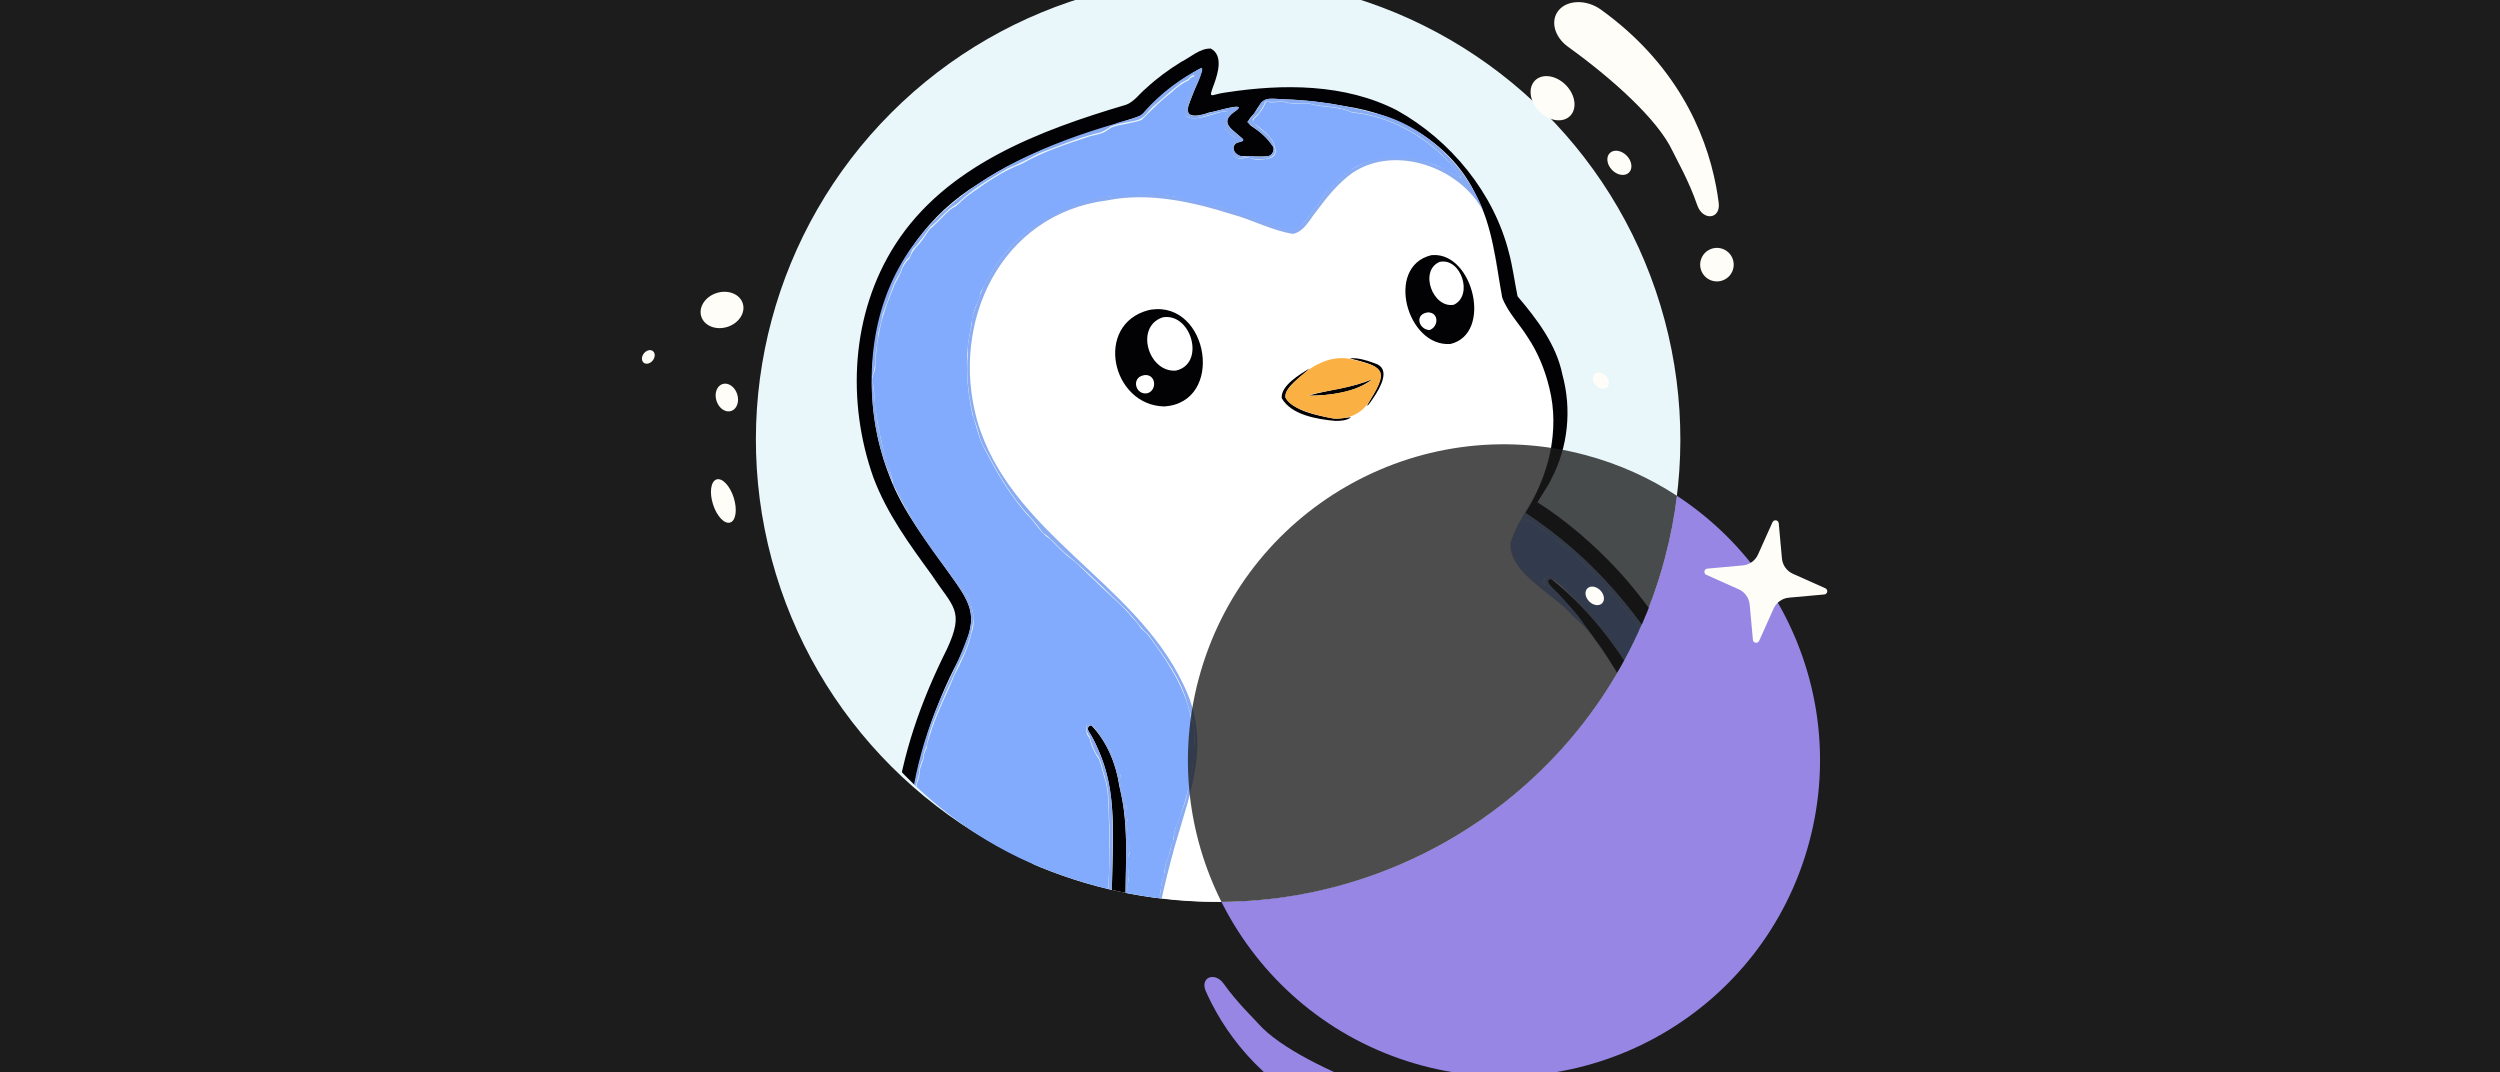 <svg xmlns="http://www.w3.org/2000/svg" fill="none" viewBox="0 0 1632 700" height="700" width="1632">
<g clip-path="url(#clip0_3092_83917)">
<rect fill="#1C1C1C" height="700" width="1632"></rect>
<circle fill="#9886E5" transform="rotate(-75 981.797 496.358)" r="206.282" cy="496.358" cx="981.797"></circle>
<circle fill="#E9F7FA" transform="rotate(-75 795.195 286.946)" r="301.742" cy="286.946" cx="795.195"></circle>
<g clip-path="url(#clip1_3092_83917)">
<path fill="white" d="M682.459 617.962L1112.34 533.03L998.421 339.128C998.667 335.399 1001.61 324.291 1011.42 309.694C1023.67 291.447 1018.72 258.933 1015.72 241.86C1013.31 228.202 994.789 206.246 985.827 196.976C984.669 188.003 982.175 167.665 981.463 158.089C980.574 146.119 957.342 105.072 923.734 95.518C890.127 85.964 836.879 122.615 828.504 123.166C820.13 123.716 748.489 113.947 683.468 122.745C631.451 129.783 618.918 183.712 619.153 209.796L682.459 617.962Z"></path>
<path fill="#020205" d="M592.009 636.2C572.651 559.129 582.949 494.012 618.238 423.589C629.917 398.316 621.989 396.275 608.366 375.486C593.803 355.544 578.93 335.149 570.195 311.848C552.578 262.256 555.589 204.688 584.337 159.775C617.475 107.959 678.618 85.132 735.133 68.373C740.289 66.47 743.766 61.293 747.948 57.817C754.92 51.287 763.04 45.34 771.2 40.342C777.239 37.309 783.386 31.457 790.368 31.697C798.672 36.018 795.092 47.767 792.575 54.816C788.471 65.784 790.286 61.525 800.379 60.34C837.463 54.633 877.938 54.512 912.02 72.07C947.09 91.64 975.18 125.912 985.035 164.965C987.339 173.269 988.911 184.957 990.661 193.444C1003.35 208.383 1015.99 224.95 1019.94 244.559C1026.09 267.119 1023.73 291.73 1012.78 312.515C1010.69 317.199 1006.23 323.38 1003.66 327.936C1005.02 328.845 1008.63 331.075 1010.01 332.055C1029.06 345.221 1046.67 361.174 1061.93 378.695C1092.12 414.247 1116.13 456.613 1126.97 502.169C1129.29 510.544 1130.34 521.083 1131.86 529.541C1125.95 531.74 1126.6 529.404 1125.45 524.699C1114.29 473.464 1088.6 425.542 1054.31 386.017C1037.34 366.624 1017.24 348.881 995.651 334.818C1010.89 310.755 1018.46 281.14 1011.37 253.097C1008.57 241.506 1003.94 230.054 997.258 220.112C991.946 211.519 984.232 203.842 980.64 194.247C976.487 171.733 974.523 147.977 963.539 127.476C947.921 93.978 913.83 74.509 878.138 69.342C865.401 66.853 851.583 65.24 838.67 64.847C825.671 64.397 825.591 62.499 818.619 74.255C809.114 83.641 819.995 79.725 830.328 94.687C832.82 96.844 830.763 101.741 827.64 101.99C821.877 102.319 815.349 102.136 809.603 101.799C806.142 101.085 803.614 96.505 806.545 93.791C807.585 92.335 812.21 92.967 811.449 90.982C806.03 85.207 794.917 80.484 805.623 73.069C816.643 65.371 793.802 72.975 789.245 73.434C784.457 75.337 772.571 78.274 775.775 69.102C777.821 63.03 780.52 56.903 782.892 50.987C783.508 48.878 787.301 42.313 782.17 45.462C768.297 53.282 755.312 63.723 744.877 75.501C708.485 87.697 670.45 98.302 638.403 120.166C573.836 159.642 553.737 243.478 581.024 311.769C589.717 334.49 605.318 353.711 619.114 373.51C636.377 397.04 638.447 403.035 626.097 430.134C593.086 492.303 582.225 566.144 602.218 634.11M712.418 473.512C722.678 483.998 728.57 498.513 730.673 512.893C737.863 540.695 734.037 569.495 734.91 597.809C735.35 607.88 737.776 608.211 726.561 609.691C726.235 604.308 726.054 597.792 725.87 592.382C725.041 558.686 731.27 523.006 717.663 491.098C716.154 487.569 714.447 483.784 712.54 480.48C711.227 478.311 708.114 474.877 712.049 473.511M1012.76 378.105C1059.79 415.261 1086.99 473.043 1105.31 528.825C1109.31 537.09 1104.16 534.205 1098.27 536.105L1095.13 526.936C1080.29 485.409 1062.35 443.536 1034.69 408.811C1030.55 401.679 1023.99 395.392 1018.58 389.249C1017.15 386.881 1006.8 379.652 1011.92 377.976M854.662 240.63C850.305 245.833 838.679 251.958 839.07 259.536C844.594 268.455 860.495 271.276 870.24 273.178C874.084 273.597 878.089 272.585 881.964 272.408C879.148 274.584 874.989 274.816 871.513 274.767C859.779 273.626 843.026 270.973 836.713 259.928C835.927 251.839 848.478 244.428 854.591 240.644M881.218 233.911C886.655 233.425 892.256 235.263 897.345 237.128C908.477 240.45 900.949 253.126 896.745 259.477C895.449 261.132 893.994 263.848 892.458 265.035C892.731 263.803 893.728 262.502 894.313 261.356C907.754 240.151 900.845 239.161 881.076 233.939M896.054 247.394C884.988 256.353 867.612 258.387 854.301 258.22C868.036 254.181 882.769 253.332 895.983 247.408M751.667 202.091C789.133 196.824 799.68 262.534 760.178 265.333C725.623 264.799 714.06 211.877 749.679 202.484M935.474 166.513C961.746 165.076 974.515 217.76 946.937 224.534C918.547 226.83 903.905 174.001 934.31 166.596M746.638 244.968C738.162 246.496 741.237 258.328 749.175 256.686C755.609 254.531 754.531 244.219 747.277 244.842M931.312 204.066C923.36 205.637 926.271 215.146 933.196 215.471C939.262 213.316 939.472 203.926 932.093 203.912M758.805 207.232C740.58 213.557 749.864 243.374 767.65 241.921C786.863 237.61 778.126 204.961 759.87 207.022M939.818 170.954C926.193 176.664 935.306 201.51 949.108 198.931C961.911 192.794 953.777 168.049 939.818 170.954Z"></path>
<path fill="#88ABF1" d="M1007.72 310.423C1004.85 318.647 1000.23 327.362 995.721 334.804C1010.99 344.889 1026.47 357.142 1039.45 370.183C1069.99 400.438 1094.54 437.692 1110.86 477.38C1118.11 494.277 1122.49 512.698 1126.96 530.509C1122.93 531.748 1123.99 530.362 1123.95 527.204C1123.75 523.563 1123.66 519.017 1122.89 515.488C1122.57 514.227 1122.4 512.641 1121.54 511.634C1120.97 511.746 1120.5 511.249 1120.26 510.781C1117.78 506.414 1116.74 501.172 1115.42 496.354C1112.97 485.797 1107.56 475.972 1104.24 465.881C1100.81 458.241 1095.61 450.214 1091.74 442.219C1089.24 438.517 1087.74 434.251 1084.65 430.959C1081.95 425.898 1078.22 421.188 1075.27 416.325C1074.06 413.178 1072.2 413.472 1070.63 411.132C1067.75 404.781 1062.8 399.503 1057.91 394.579C1056.83 392.07 1055.36 389.858 1052.99 388.338C1051.55 385.899 1049 384.563 1047.36 382.237C1036.94 369.059 1023.15 357.872 1010.22 348.06C1006.17 344.738 1001.53 341.826 996.858 339.437C994.647 338.328 994.055 342.052 993.143 343.41C991.345 347.004 988.157 350.284 987.961 354.518C986.379 367.418 999.583 375.63 1008.49 382.629C1006.88 378.236 1009.09 374.487 1014.07 376.153C1017.32 377.647 1019.69 380.71 1022.23 383.081C1026.81 387.253 1030.8 392.133 1035.69 395.953C1038.03 399.611 1041.77 402.479 1043.18 406.618C1046.49 409.202 1050.12 411.503 1052.14 415.374C1055.11 418.099 1056.15 422.605 1058.69 425.782C1061.08 429.285 1063.9 432.336 1064.95 436.544C1069.79 440.888 1071.25 448.255 1076.06 452.825C1088.07 479.234 1102.27 505.209 1107.4 534.154C1096 499.234 1081.47 463.755 1061.3 432.628C1051.21 417.029 1039.1 402.049 1025.96 388.895C1021.6 385.119 1017.65 379.715 1012.04 377.806C1006.95 379.326 1016.3 385.944 1017.59 387.972C1021.59 392.186 1026.15 397.322 1029.82 401.748C1040.67 416.315 1051.78 431.123 1060.35 447.243C1062.2 450.631 1061.41 449.242 1060.24 447.044C1050.92 430.852 1041.06 413.809 1026.55 401.954C1014.55 387.541 984.615 374.17 986.088 354.373C991.073 337.783 1003.98 324.339 1008.7 307.508M711.402 471.357C716.095 472.712 724.065 485.049 725.301 489.81C727.663 492.803 728.474 497.28 729.698 500.866C731.336 503.929 731.895 507.131 731.843 510.6C732.637 516.111 735.318 521.47 735.53 527.023C735.626 528.255 734.287 530.065 735.235 531.13C737.9 532.296 735.778 534.997 735.787 536.909C735.996 543.198 737.625 549.575 737.608 555.835C735.28 561.227 736.799 565.932 736.954 571.569C736.214 577.53 735.488 583.562 736.323 589.654C736.719 595.023 737.399 600.704 737.285 606.1C737.265 608.238 740.676 606.46 742.024 606.562C749.691 605.047 735.563 607.838 735.563 607.838C732.553 577.297 738.699 546.05 731.275 515.939C729.367 502.551 725.046 489.64 716.902 478.662C715.376 476.166 710.838 469.996 710.096 476.326C715.099 484.097 718.834 493.296 721.606 502.097C725.488 514.653 726.245 528.195 726.408 541.338C726.605 557.272 725.766 573.559 725.807 589.45C727.133 618.19 725.305 611.926 723.114 588.142C724.095 572.196 724.58 555.98 724.283 539.918C723.575 529.238 724.514 517.937 721.35 507.521C719.758 503.198 719.261 498.07 716.987 494.029C714.032 490.27 712.541 485.338 711.205 480.818C709.294 478.987 707.923 472.044 711.076 471.201M784.74 44.66C784.354 50.919 779.766 57.567 777.833 63.837C774.279 71.238 773.722 77.752 784.046 75.124C788.917 74.014 817.835 65.062 805.708 73.126C798.541 78.296 800.829 82.407 806.947 86.866C811.448 91.351 814.798 91.13 807.142 93.453C801.766 97.606 808.776 103.214 813.632 102.034C819.425 101.11 831.39 105.666 831.514 96.587C827.688 89.541 820.152 84.626 814.077 79.643C816.781 76.9 819.559 73.039 821.725 69.814C824.558 61.378 834.58 65.434 841.564 64.937C859.713 65.695 878.395 68.776 895.922 73.483C931.565 81.016 958.559 111.236 968.222 137.74C953.101 109.37 911.065 94.12 883.028 112.762C873.515 119.499 866.01 128.932 859.073 138.252C854.872 143.498 851.346 151.041 844.147 152.684C830.528 150.59 817.535 143.441 804.218 139.888C778.256 131.695 749.933 125.366 722.827 130.795C653.094 139.64 620.216 210.322 637.752 274.063C659.047 348.248 740.421 379.281 772.38 446.575C790.896 483.917 777.64 515.391 766.923 552.251C763.44 564.864 760.083 578.114 757.365 590.87C754.971 599.661 758.163 605.361 745.19 605.789C747.662 604.859 750.996 605.305 753.101 603.637C753.162 602.08 753.139 600.097 753.569 598.54C754.473 594.901 755.505 591.164 755.799 587.426C756.615 584.835 758.069 582.487 757.751 579.753C758.23 575.831 759.774 571.698 760.565 567.861C760.514 565.737 760.791 563.032 761.804 561.065C763.644 557.684 764.293 553.875 764.97 550.208C766.935 547.832 766.08 543.879 767.095 541.176C770.214 532.316 774.552 523.656 775.656 514.311C779.208 502.42 779.541 489.915 779.943 477.763C778.868 471.204 776.575 464.075 774.662 457.755C770.22 442.365 760.506 429.415 751.246 416.523C750.046 414.184 747.979 412.678 746.167 410.975C742.815 406.706 739.207 402.634 735.685 398.619C722.224 385.747 709.006 372.238 694.592 360.511C690.09 356.395 686.315 351.473 681.144 348.078C678.06 344.418 675.135 340.065 671.653 336.63C660.164 324.031 651.321 309.143 643.543 294.044C639.261 287.676 638.644 279.701 635.527 272.883C632.385 259.223 630.396 244.674 631.797 230.853C631.445 224.592 633.052 218.165 634.204 212.049C634.104 207.063 636.317 202.21 637.99 197.61C648.681 165.097 676.951 139.049 710.353 130.757C717.539 128.674 725.049 127.853 732.414 127.796C746.853 125.827 761.724 126.422 775.678 130.217C785.039 132.048 794.37 134.473 803.66 136.686C810.137 139.602 816.687 142.136 823.608 143.566C830.728 145.251 841.886 154.308 848.402 148.089C852.77 144.061 855.652 138.486 859.765 134.288C861.931 131.062 863.73 127.1 866.576 124.33C869.178 122.564 871.157 120.259 873.207 117.941C875.299 115.834 877.83 114.083 879.313 111.508C884.114 110.044 888.139 106.894 892.939 105.43C906.349 100.867 921.957 101.832 935.013 107.055C938.896 108.79 943.279 109.691 946.806 112.233C948.52 113.44 951 114.79 952.827 115.828C953.139 115.913 953.493 116.211 953.72 116.24C953.862 116.212 953.793 115.49 953.552 115.39C938.089 92.756 910.065 75.621 882.441 73.203C873.782 68.951 863.489 70.248 854.457 67.469C850.017 66.653 844.948 67.876 840.494 66.989C836.737 65.523 832.66 66.917 828.802 66.428C827.652 66.582 825.98 65.587 825.564 67.215C824.963 69.027 823.666 71.05 822.583 72.662C821.427 75.025 818.77 76.139 817.643 78.276C821.143 85.534 831.896 86.943 832.345 98.926C832.187 104.846 819.103 104.707 815.035 102.787C812.183 102.541 808.972 104.206 806.394 102.36C804.226 101.095 803.322 99.507 804.945 97.641C801.359 95.92 804.422 91.635 806.541 90.038C802.419 87.467 796.724 83.66 798.556 77.998C799.665 77.264 799.229 75.804 799.828 74.729C800.213 74.064 801.55 72.99 800.501 72.535C794.242 72.962 787.947 75.825 781.756 76.975C778.489 77.988 774.335 76.748 772.612 73.629C772.308 70.597 773.736 67.371 774.964 64.625C776.476 61.824 777.309 58.2 778.325 55.128C779.04 53.147 781.855 46.113 776.735 50.437C775.452 52.531 772.357 52.921 770.536 54.532C764.264 59.378 758.004 65.032 752.029 70.26C746.149 77.09 745.635 78.222 736.478 79.663C732.8 80.464 728.626 80.994 725.173 82.559C722.33 84.593 719.245 86.528 715.667 87.087C703.014 90.25 690.624 95.495 678.393 100.046C671.642 103.588 664.834 107.215 657.717 110.019C646.004 116.824 634.39 123.755 624.53 133.212C617.779 136.754 613.446 143.572 607.402 148.079C603.77 152.845 600.292 158.39 595.966 162.631C594.599 164.299 594.591 167.245 592.785 168.559C590.096 171.004 588.738 174.585 587.622 177.897C585.996 180.868 584.086 183.895 582.885 187.15C580.683 193.18 578.466 199.506 576.08 205.351C575.614 209.713 574.041 214.072 573.121 218.376C573.221 222.993 571.732 227.777 571.563 232.522C571.621 237.295 570.771 241.953 569.226 246.454C571.122 258.666 571.442 271.485 574.431 283.628C576.02 294.282 580.916 304.503 582.774 315.03C582.938 317.353 585.917 317.869 586.706 319.995C588.781 324.149 591.772 330.33 593.407 334.497C602.937 347.262 611.855 360.664 621.328 373.514C623.018 377.964 627.922 380.382 629.073 385.086C633.459 389.74 634.546 397.107 635.693 403.284C634.474 412.8 631.75 422.907 626.987 431.283C624.119 436.928 621.86 443.042 618.935 448.773C613.65 461.226 607.187 473.692 604.808 487.043C603.865 489.364 602.538 491.982 602.673 494.531C602.028 496.867 600.701 499.485 600.212 501.863C600.275 504.795 599.259 507.867 598.4 510.613C597.824 513.671 597.786 517.212 596.671 520.155C591.343 553.301 592.906 588.472 600.167 621.486C601.164 625.043 601.79 629.704 603.314 632.936C606.053 632.984 608.851 632.21 611.577 631.819C628.104 628.848 644.845 625.467 661.401 622.27C597.645 630.008 602.174 655.17 593.572 588.856C589.141 548.878 594.449 507.418 608.475 469.757C614.838 452.306 624.435 435.541 630.798 418.09C639.168 398.844 629.532 388.529 619.001 373.311C590.438 335.525 570.843 303.181 569.076 254.286C566.388 153.311 639.803 106.345 727.647 80.893C732.947 78.594 744.118 77.638 747.524 72.475C757.504 61.008 770.687 51.19 784.23 44.319M1013.86 282.859C1013.3 290.846 1011.66 299.341 1008.94 306.871C1011.52 299.001 1013.31 290.549 1013.89 282.265M973.65 155.879C975.515 163.828 977.45 172.5 978.392 180.631C977.505 173.151 974.926 161.221 973.65 155.879Z"></path>
<path fill="#82ABFE" d="M996.248 339.337C1003.22 342.155 1008.67 347.703 1014.82 351.199C1017.24 354.475 1021.46 356.806 1024.55 359.362C1029.23 363.294 1033.65 368.09 1038.28 372.107C1044.34 377.755 1048.86 384.959 1055.13 390.197C1056.29 391.219 1056.95 392.708 1057.45 394.082C1058.89 396.153 1061.38 397.942 1062.95 399.914C1065.14 402.794 1067.93 405.702 1069.48 409.076C1070.43 411.981 1071.83 412.367 1073.77 413.971C1079.82 423.67 1086.59 432.932 1092.1 442.885C1094.71 447.521 1097.22 453.503 1100.02 457.956C1100.93 459.615 1102.97 461.346 1102.93 463.343C1105.78 468.816 1106.97 475.206 1109.97 480.721C1114.49 489.766 1115.54 500.305 1119.44 509.618C1121.82 513.419 1122.07 510.572 1123.03 516.933C1123.87 521.184 1123.92 526.694 1123.81 530.985C1117.41 530.703 1104.99 539.489 1105.83 527.324C1103.42 514.403 1097.41 502.268 1093.41 489.881C1091.63 484.566 1087.82 480.239 1085.96 474.939C1082.42 467.468 1079.35 459.389 1075.35 452.229C1071.16 448.567 1070.29 442.262 1066.41 438.317C1063.87 437.052 1063.98 433.129 1062.37 430.945C1057.02 425.156 1054.25 417.46 1049.15 411.473C1047.36 409.473 1043.98 408.446 1042.56 406.078C1042.02 403.386 1039.82 401.541 1038.03 399.611C1036.51 396.747 1033.93 394.533 1031.35 392.687C1026.61 387.366 1021.25 382.243 1015.94 377.403C1011.14 374.009 1005.94 376.435 1008.28 382.671C998.874 375.402 984.835 366.324 988.094 352.578C988.713 349.364 991.289 346.721 992.716 343.862C993.671 342.349 993.933 339.941 995.766 339.138M779.902 49.296C781.205 50.29 778.882 53.84 778.722 55.27C777.458 60.82 774.322 65.856 773.058 71.406C772.643 83.118 791.969 73.779 798.229 72.984C803.525 72.158 800.186 73.554 799.78 76.726C798.468 79.046 798.119 82.133 800.085 84.615C808.234 93.752 807.872 85.948 803.774 95.075C803.33 96.561 804.648 97.258 805.469 98.052C802.525 100.327 806.86 103.225 809.201 103.498C811.456 103.715 813.886 102.573 816.141 103.158C819.486 104.779 823.674 104.319 827.294 103.604C834.308 102.513 833.356 97.695 830.987 92.422C828.488 87.616 823.345 84.363 819.353 80.956C816.039 78.372 820.117 76.609 821.641 74.615C822.88 73.045 824.49 70.74 825.375 68.872C825.789 67.98 826.135 65.998 827.638 66.511C830.985 67.396 834.72 66.142 838.125 66.574C843.371 68.482 849.393 66.85 854.797 67.696C863.759 70.49 874.136 69.249 882.724 73.514C908.306 75.674 932.902 90.395 949.297 109.532C954.077 115.433 956.863 119.079 947.698 113.013C926.587 100.622 898.578 98.501 878.301 113.107C877.458 115.187 874.602 116.414 873.192 118.238C871.085 120.642 869.163 122.862 866.561 124.627C863.715 127.398 861.987 131.346 859.75 134.585C855.879 138.515 853.055 143.636 849.184 147.566C843.048 154.962 832.016 146.542 824.94 144.333C818.105 142.592 811.312 140.695 804.935 137.539C797.901 135.542 790.584 133.602 783.349 132.455C779.805 130.947 775.265 130.74 771.464 129.798C766.275 127.805 760.472 127.553 754.98 127.387C744.439 126.304 733.661 128.507 723.117 128.529C689.485 133.039 658.12 154.252 643.461 184.972C642.732 186.883 641.308 188.637 640.338 190.448C639.834 192.755 638.889 195.813 637.847 198.006C635.334 203.581 634.168 209.627 633.499 215.574C629.646 233.781 631.013 252.649 634.823 270.814C637.696 278.637 639.106 287.265 643.471 294.426C650.952 309.142 659.683 323.464 670.562 335.963C675.956 340.859 679.129 347.961 685.42 351.797C690.147 356.31 694.504 361.559 699.957 365.266C704.956 369.284 709.242 374.179 714.056 378.38C721.344 385.773 729.769 392.574 736.745 400.25C739.063 403.398 742.221 405.94 744.284 409.286C745.754 411.498 748.489 413.019 749.944 415.161C761.538 430.904 772.804 447.228 777.093 466.696C778.017 471.372 780.895 477.354 779.406 482.139C779.18 486.968 779.961 492.04 778.925 496.882C777.225 511.424 773.511 525.481 768.067 538.997C766.37 541.982 766.444 545.721 765.768 549.02C763.728 552.882 764.07 557.599 761.675 561.532C760.046 565.608 760.615 570.354 758.915 574.444C757.628 578.011 758.156 582.176 756.627 585.643C755.401 587.651 755.706 590.315 755.189 592.552C754.484 596.077 752.87 599.855 753.144 603.482C753.125 605.252 750.486 604.964 749.264 605.5C745.7 606.13 741.852 607.185 738.218 607.461C736.693 609.823 737.16 599.868 736.933 599.839C736.713 592.006 734.664 583.872 736.388 576.171C737.537 571.159 735.792 565.689 736.062 560.704C736.493 558.779 737.846 557.039 737.44 554.985C737.102 548.795 735.558 542.475 735.675 536.342C736.246 535.125 736.917 533.668 735.899 532.25C733.546 531.169 735.468 528.949 735.374 526.98C735.016 522.929 733.395 518.832 732.456 514.822C731.527 511.988 731.521 508.971 731.458 506.039C730.329 503.686 728.892 499.774 728.162 497.195C725.658 489.004 720.953 481.616 715.578 474.948C710.005 468.394 707.933 473.588 709.69 479.498C710.538 480.802 711.599 482.065 711.708 483.736C712.846 488.002 714.992 492.141 717.465 495.701C718.776 498.975 719.518 502.73 720.545 506.061C723.784 514.99 723.502 524.762 723.859 534.039C724.26 548.388 724.489 562.99 723.627 577.294C722.717 583.141 722.699 589.401 723.492 595.281C723.99 600.04 724.869 605.608 725.423 610.283L661.456 622.921C643.693 626.357 625.702 630.132 607.855 633.143C606.407 633.282 604.674 633.845 603.284 633.531C602.144 630.002 601.176 625.85 600.307 622.195C592.289 585.723 591.317 547.197 598.74 510.84C599.783 508.278 600.401 505.433 600.437 502.629C601.012 499.939 602.538 497.208 603.042 494.532C602.722 492.166 604.346 489.932 605.033 487.808C605.23 483.574 607.47 479.23 608.574 475.111C612.523 463.363 618.457 452.327 623.03 440.75C627.396 432.232 631.876 423.545 633.96 413.932C636.833 406.813 635.675 399.46 633.054 392.543C632.222 390.573 631.776 387.938 629.849 386.773C628.802 385.581 628.637 383.626 627.576 382.364C623.654 378.943 621.454 374.151 618.414 369.967C610.1 358.876 602.213 347.332 594.297 336.014C592.696 335.005 592.788 332.485 591.898 330.967C589.013 327.194 588.517 322.066 585.106 318.618C584.143 317.851 582.924 317.283 582.942 315.88C582.644 310.639 579.85 305.082 578.43 300.136C575.605 290.316 573.547 279.902 571.929 269.843C570.529 262.758 571.316 255.168 569.349 248.196C569.358 244.882 571.793 241.898 571.405 238.442C572.078 225.795 573.859 213.151 578.078 201.276C579.724 196.166 582.023 191.001 583.896 185.92C585.68 182.255 588.031 178.846 589.106 174.953C590.304 172.803 591.673 170.398 593.65 168.83C594.994 165.178 597.203 161.797 600.148 159.154C602.511 156.553 604.779 152.351 606.972 149.636C610.841 146.442 614.343 142.511 617.929 139.006C619.665 137.338 621.557 135.713 623.802 134.754C626.675 132.493 629.309 129.397 632.365 127.321C643.229 119.58 654.491 111.614 667.205 106.893C681.036 98.861 696.66 93.934 711.745 88.893C714.585 88.332 717.823 87.545 720.494 86.502C722.526 85.585 724.276 83.62 726.492 82.887C732.501 80.817 739.314 80.575 745.28 78.292C751.385 72.228 757.548 65.71 764.559 60.498C767.832 57.275 771.601 54.322 775.821 52.531C776.789 51.457 777.943 49.83 779.588 49.947L779.902 49.296Z"></path>
<path fill="#FBB044" d="M869.544 273.021C862.197 271.676 831.575 265.286 840.916 253.945C851.382 241.204 867.691 229.664 884.862 235.178C904.959 239.82 905.146 243.758 894.583 260.861C890.076 269.038 881.663 273.498 872.396 273.268M885.251 253.577C888.832 251.913 893.222 250.236 895.983 247.408C887.373 250.876 878.114 253.294 868.828 254.834C864.269 256.029 857.911 256.329 854.272 258.446C864.575 258.324 875.422 256.844 885.18 253.591L885.251 253.577Z"></path>
</g>
<circle fill="#FFFDF8" transform="rotate(-65.608 1120.82 172.765)" r="10.944" cy="172.765" cx="1120.82"></circle>
<path fill="#FFFDF8" d="M1017.74 6.454C1023.67 -0.249 1035.93 -0.312 1045.13 6.312C1093.2 40.928 1113.32 84.95 1120.25 121.557C1120.93 125.136 1121.49 128.72 1121.96 132.274C1123.41 143.245 1111.53 144.38 1107.95 133.906C1102.54 118.027 1094.13 103.485 1091.82 98.554C1082.13 77.844 1052.08 51.051 1023.67 30.584C1014.47 23.96 1011.82 13.156 1017.74 6.454Z" clip-rule="evenodd" fill-rule="evenodd"></path>
<g filter="url(#filter0_b_3092_83917)">
<path fill-opacity="0.78" fill="#1C1C1C" d="M797.365 588.756C775.518 545.187 768.938 493.751 782.546 442.968C812.032 332.924 925.144 267.619 1035.19 297.105C1056.91 302.925 1076.88 312.002 1094.73 323.67C1093.03 337.44 1090.35 351.258 1086.66 365.043C1050.71 499.185 929.819 587.88 797.365 588.756Z" clip-rule="evenodd" fill-rule="evenodd"></path>
</g>
<path fill="#9886E5" d="M909.448 730.209C905.873 737.118 895.098 739.793 885.382 736.184C834.61 717.325 806.124 684.573 791.064 655.241C789.691 652.568 788.403 649.869 787.196 647.173C783.085 637.991 793.044 634.01 798.862 642.218C807.515 654.426 818.474 664.869 821.712 668.526C835.315 683.885 868.311 700.013 898.329 711.164C908.045 714.773 913.023 723.3 909.448 730.209Z" clip-rule="evenodd" fill-rule="evenodd"></path>
<path fill="#FFFDF8" d="M1024.94 75.705C1020.15 80.453 1011.16 79.113 1004.85 72.712C998.534 66.311 997.294 57.273 1002.08 52.526C1006.86 47.778 1015.86 49.118 1022.17 55.519C1028.48 61.92 1029.72 70.957 1024.94 75.705Z"></path>
<path fill="#FFFDF8" d="M1016.56 73.007C1014.83 74.729 1012.28 74.967 1010.87 73.54C1009.47 72.112 1009.73 69.559 1011.47 67.837C1013.2 66.115 1015.75 65.877 1017.16 67.305C1018.56 68.733 1018.3 71.286 1016.56 73.007Z"></path>
<path fill="#FFFDF8" d="M1063.4 112.641C1060.78 115.243 1055.85 114.508 1052.39 111C1048.93 107.492 1048.25 102.538 1050.87 99.936C1053.49 97.334 1058.42 98.068 1061.88 101.577C1065.34 105.085 1066.02 110.038 1063.4 112.641Z"></path>
<path fill="#FFFDF8" d="M1058.81 111.162C1057.86 112.106 1056.46 112.236 1055.69 111.454C1054.92 110.671 1055.06 109.272 1056.01 108.328C1056.97 107.385 1058.36 107.254 1059.13 108.036C1059.91 108.819 1059.76 110.218 1058.81 111.162Z"></path>
<path fill="#FFFDF8" d="M1049.23 252.704C1047.48 254.441 1044.19 253.951 1041.88 251.609C1039.57 249.268 1039.12 245.961 1040.87 244.224C1042.62 242.488 1045.91 242.978 1048.22 245.319C1050.53 247.661 1050.98 250.968 1049.23 252.704Z"></path>
<path fill="#FFFDF8" d="M1046.17 251.718C1045.54 252.347 1044.6 252.435 1044.09 251.912C1043.57 251.39 1043.67 250.456 1044.3 249.826C1044.94 249.196 1045.87 249.109 1046.39 249.631C1046.9 250.154 1046.8 251.088 1046.17 251.718Z"></path>
<path fill="#FFFDF8" d="M1045.83 393.845C1043.83 395.839 1040.05 395.276 1037.4 392.589C1034.75 389.902 1034.23 386.107 1036.24 384.114C1038.25 382.121 1042.02 382.683 1044.67 385.371C1047.32 388.058 1047.84 391.852 1045.83 393.845Z"></path>
<path fill="#FFFDF8" d="M1042.32 392.713C1041.59 393.436 1040.52 393.536 1039.93 392.936C1039.34 392.337 1039.45 391.265 1040.18 390.542C1040.91 389.819 1041.98 389.719 1042.57 390.319C1043.16 390.918 1043.05 391.99 1042.32 392.713Z"></path>
<path fill="#FFFDF8" d="M474.833 213.405C467.351 215.766 459.723 212.725 457.795 206.614C455.866 200.503 460.368 193.635 467.85 191.274C475.331 188.914 482.959 191.954 484.888 198.065C486.816 204.177 482.314 211.044 474.833 213.405Z"></path>
<path fill="#FFFDF8" d="M474.378 201.588C471.664 202.444 468.909 201.375 468.222 199.199C467.536 197.024 469.179 194.567 471.892 193.711C474.605 192.855 477.361 193.924 478.047 196.099C478.734 198.274 477.091 200.732 474.378 201.588Z"></path>
<path fill="#FFFDF8" d="M477.265 268.318C473.524 269.498 469.246 266.508 467.71 261.64C466.174 256.772 467.961 251.868 471.702 250.688C475.442 249.508 479.72 252.497 481.256 257.366C482.792 262.234 481.005 267.137 477.265 268.318Z"></path>
<path fill="#FFFDF8" d="M476.019 259.183C474.662 259.611 473.119 258.553 472.573 256.82C472.026 255.087 472.682 253.336 474.039 252.908C475.395 252.48 476.938 253.537 477.485 255.27C478.032 257.003 477.375 258.755 476.019 259.183Z"></path>
<path fill="#FFFDF8" d="M476.647 341.103C472.906 342.283 467.887 336.942 465.435 329.174C462.984 321.405 464.029 314.151 467.77 312.97C471.511 311.79 476.53 317.131 478.982 324.899C481.433 332.668 480.388 339.922 476.647 341.103Z"></path>
<path fill="#FFFDF8" d="M472.259 335.063C470.902 335.491 469.359 334.433 468.813 332.701C468.266 330.968 468.922 329.216 470.279 328.788C471.635 328.36 473.178 329.418 473.725 331.151C474.272 332.883 473.615 334.635 472.259 335.063Z"></path>
<path fill="#FFFDF8" d="M420.261 236.816C418.645 235.567 418.664 232.845 420.304 230.737C421.943 228.63 424.582 227.934 426.199 229.184C427.815 230.433 427.796 233.155 426.157 235.263C424.517 237.37 421.878 238.066 420.261 236.816Z"></path>
<path fill="#FFFDF8" d="M423.823 233.562C423.237 233.109 423.235 232.133 423.818 231.383C424.402 230.633 425.35 230.392 425.936 230.845C426.522 231.299 426.524 232.274 425.941 233.024C425.357 233.774 424.409 234.015 423.823 233.562Z"></path>
<path fill="#FFFDF8" d="M1161.15 341.57L1163.26 364.604C1163.66 368.964 1166.39 372.773 1170.4 374.562L1191.57 384.018C1193.56 384.909 1193.07 387.866 1190.89 388.064L1167.8 390.152C1163.43 390.548 1159.61 393.266 1157.82 397.261L1148.36 418.368C1147.46 420.36 1144.5 419.866 1144.3 417.693L1142.19 394.659C1141.79 390.299 1139.06 386.49 1135.06 384.701L1113.89 375.245C1111.89 374.353 1112.38 371.397 1114.56 371.199L1137.65 369.111C1142.02 368.715 1145.84 365.997 1147.63 362.001L1157.1 340.894C1157.99 338.903 1160.95 339.396 1161.15 341.57Z"></path>
</g>
<defs>
<filter color-interpolation-filters="sRGB" filterUnits="userSpaceOnUse" height="326.731" width="347.266" y="276.025" x="761.465" id="filter0_b_3092_83917">
<feFlood result="BackgroundImageFix" flood-opacity="0"></feFlood>
<feGaussianBlur stdDeviation="7" in="BackgroundImageFix"></feGaussianBlur>
<feComposite result="effect1_backgroundBlur_3092_83917" operator="in" in2="SourceAlpha"></feComposite>
<feBlend result="shape" in2="effect1_backgroundBlur_3092_83917" in="SourceGraphic" mode="normal"></feBlend>
</filter>
<clipPath id="clip0_3092_83917">
<rect fill="white" height="700" width="1632"></rect>
</clipPath>
<clipPath id="clip1_3092_83917">
<rect fill="white" transform="rotate(22.218 627.659 -111)" rx="303.676" height="607.353" width="607.353" y="-111" x="627.659"></rect>
</clipPath>
</defs>
</svg>
